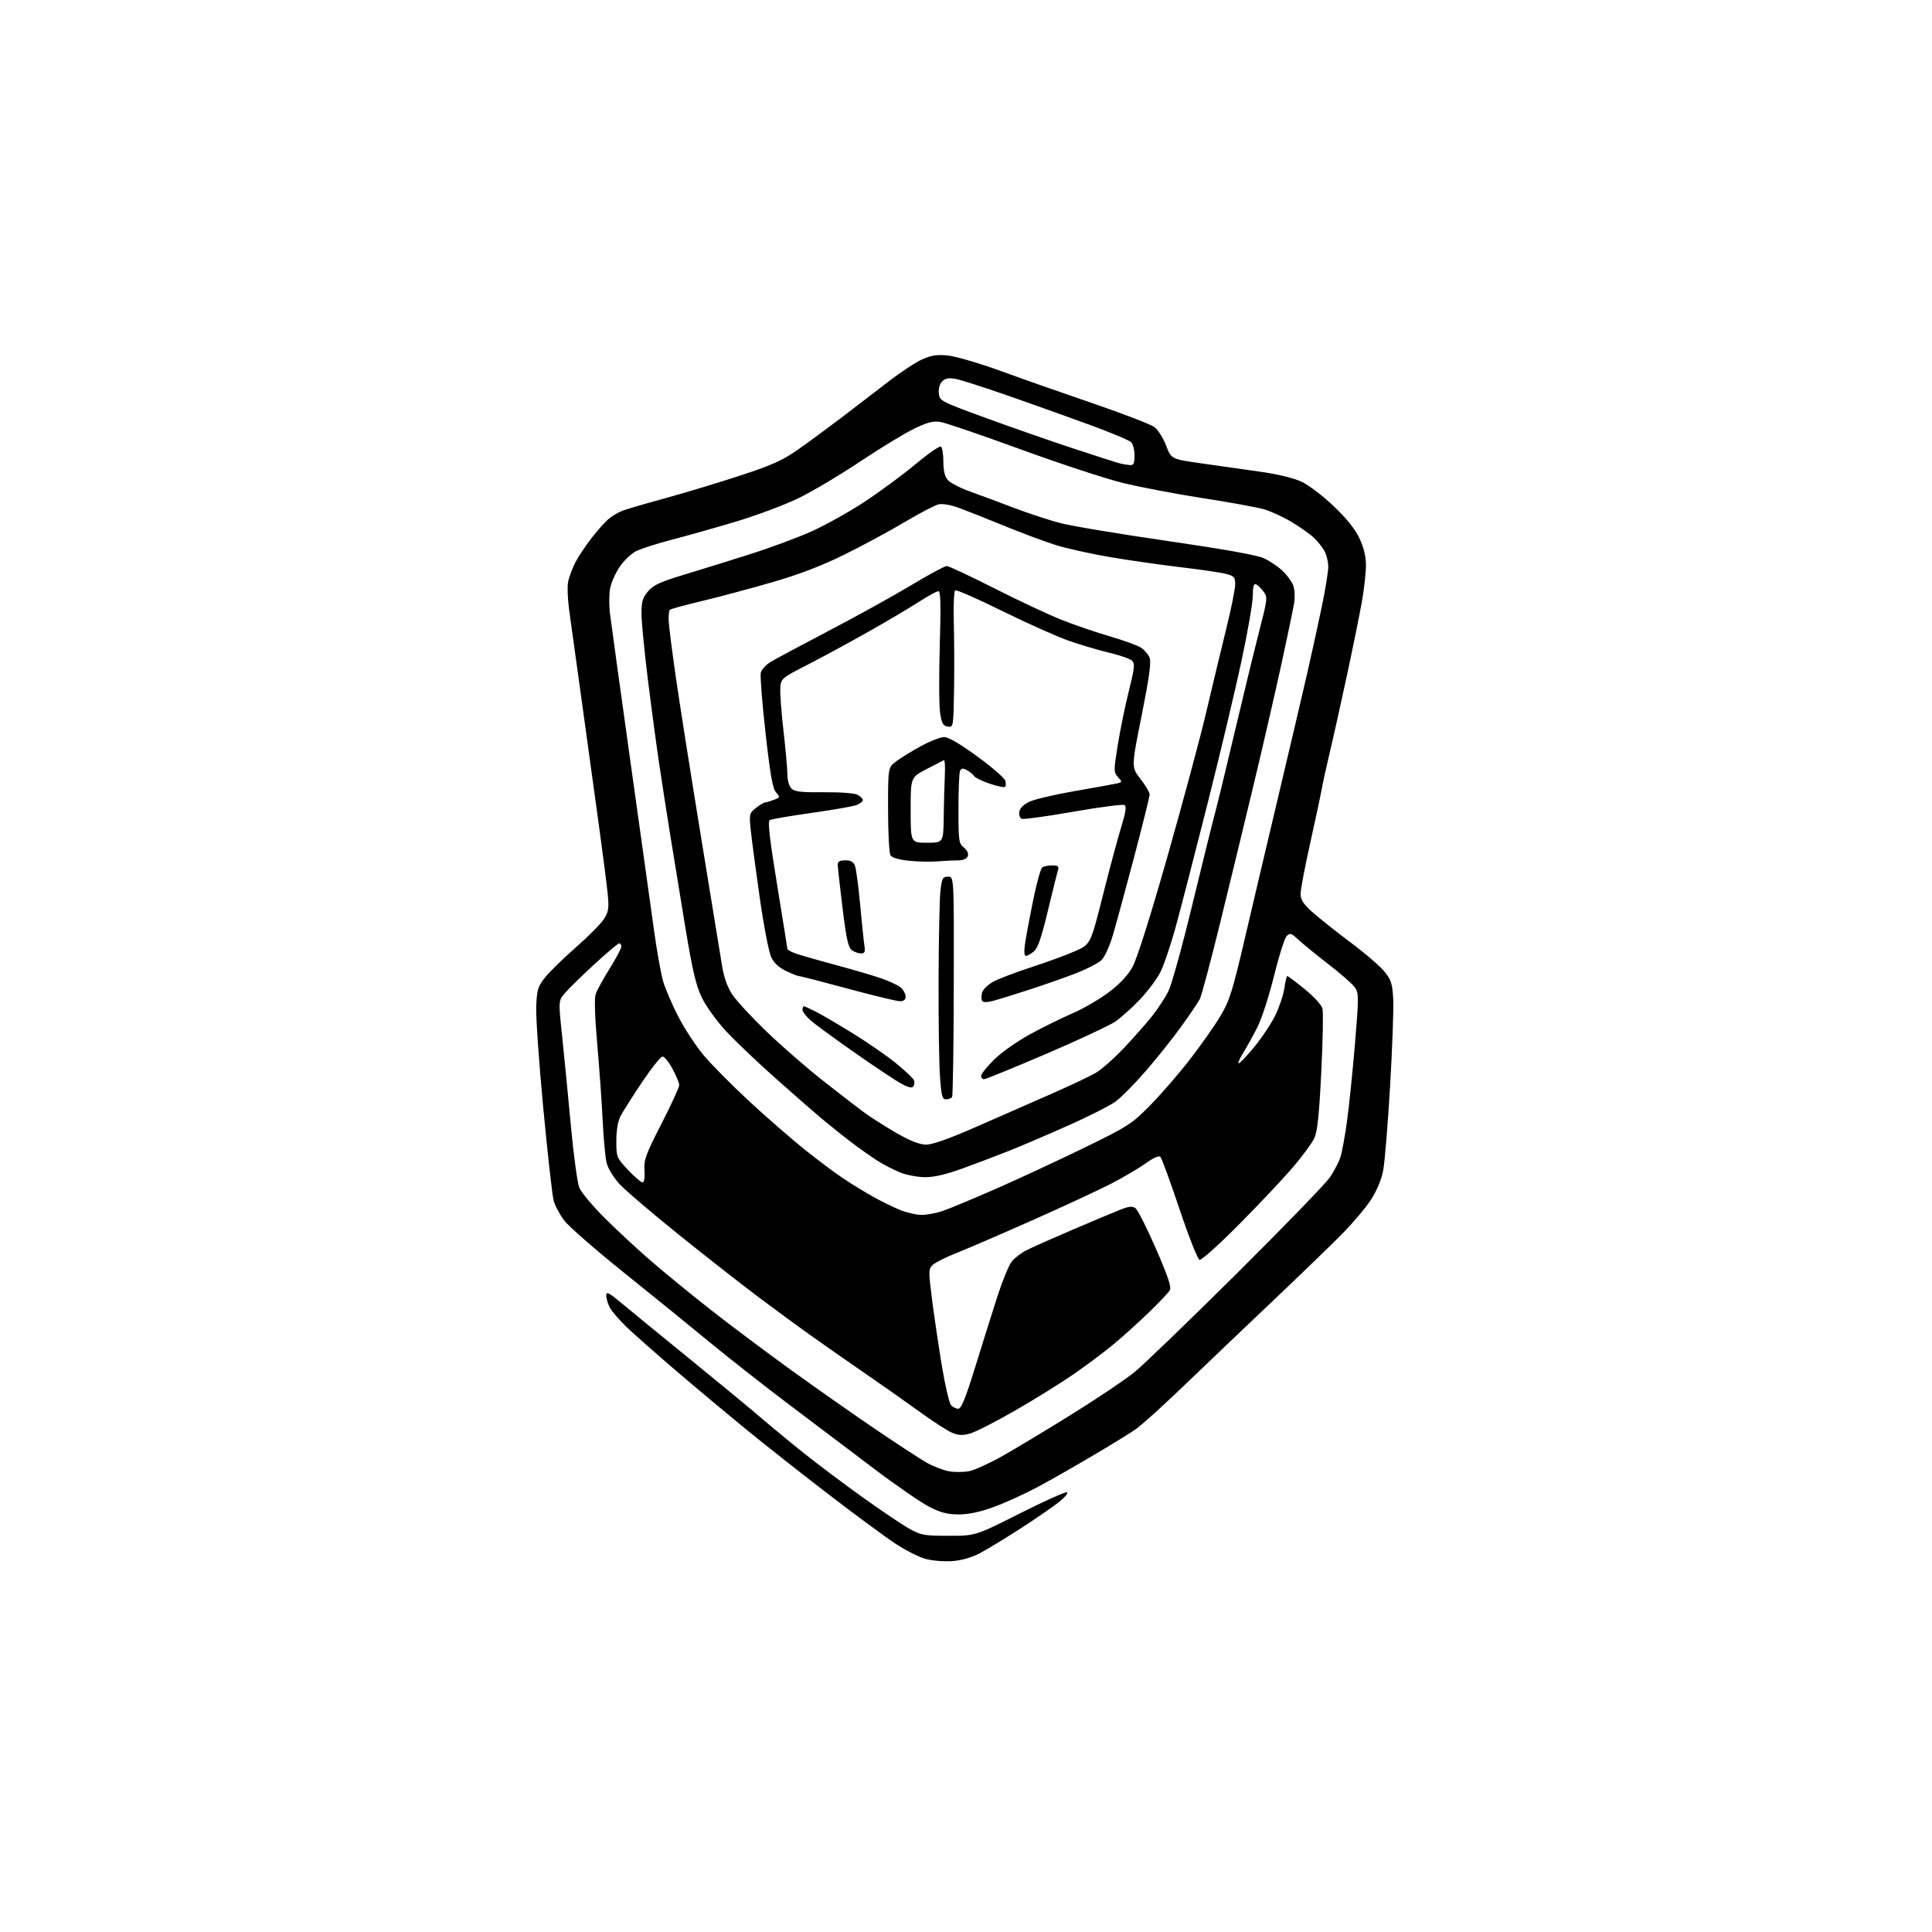 <?xml version="1.0" encoding="UTF-8" standalone="no"?>
<svg 
  version="1.1" 
  xmlns="http://www.w3.org/2000/svg" 
  xmlns:xlink="http://www.w3.org/1999/xlink" 
  xmlns:svg="http://www.w3.org/2000/svg"
  xmlns:rdf="http://www.w3.org/1999/02/22-rdf-syntax-ns#"
  xmlns:cc="http://creativecommons.org/ns#"
  xmlns:dc="http://purl.org/dc/elements/1.1/"
  viewBox="0 0 768 768"
  width="768"
  height="768"
>
<style>svg {background-color: white; }</style>"
<path stroke="none" fill="black" fill-rule="evenodd" d="M378.36,620.58C375.14,620.80 370.37,620.38 367.77,619.65C365.17,618.92 359.77,616.15 355.77,613.51C351.77,610.87 339.95,602.14 329.50,594.13C319.05,586.12 304.20,574.41 296.50,568.11C288.80,561.81 276.20,551.27 268.50,544.68C260.80,538.09 252.10,530.41 249.17,527.60C246.24,524.80 243.21,521.28 242.42,519.80C241.64,518.31 241.00,516.17 241.00,515.02C241.00,513.26 241.95,513.74 247.32,518.22C250.79,521.13 263.04,531.15 274.54,540.50C286.03,549.85 298.60,560.23 302.47,563.56C306.34,566.89 313.94,573.17 319.36,577.50C324.78,581.84 335.36,589.79 342.86,595.16C350.36,600.54 358.75,606.18 361.50,607.71C366.09,610.27 367.37,610.50 377.14,610.50C387.77,610.50 387.77,610.50 405.34,601.65C415.00,596.78 423.45,592.98 424.11,593.20C424.77,593.42 423.33,595.19 420.91,597.12C418.48,599.05 411.49,603.86 405.37,607.80C399.25,611.74 391.99,616.14 389.23,617.57C386.06,619.21 382.06,620.32 378.36,620.58zM381.13,602.00C376.65,602.00 373.97,601.31 369.41,598.99C366.16,597.34 356.21,590.48 347.31,583.74C338.40,577.01 323.10,565.45 313.31,558.06C303.51,550.67 289.48,539.64 282.11,533.56C274.75,527.48 259.47,515.08 248.16,506.00C236.85,496.93 226.12,487.57 224.32,485.21C222.53,482.85 220.61,479.25 220.07,477.21C219.53,475.17 217.68,458.65 215.96,440.50C214.24,422.35 212.98,404.12 213.16,400.00C213.46,393.29 213.84,392.08 216.74,388.47C218.52,386.25 224.06,380.85 229.05,376.47C234.04,372.09 239.05,367.02 240.17,365.20C241.93,362.37 242.13,360.95 241.55,355.20C241.18,351.52 239.79,340.62 238.47,331.00C237.14,321.38 234.23,300.23 232.00,284.00C229.77,267.77 227.30,250.00 226.52,244.50C225.65,238.42 225.40,233.13 225.89,231.00C226.33,229.07 227.61,225.70 228.74,223.50C229.87,221.30 232.80,216.91 235.26,213.75C237.72,210.59 240.86,207.11 242.25,206.02C243.63,204.93 246.00,203.57 247.51,203.00C249.02,202.42 256.75,200.16 264.69,197.98C272.63,195.80 286.01,191.75 294.42,188.99C306.87,184.91 311.09,183.01 317.11,178.79C321.17,175.94 329.00,170.19 334.50,166.01C340.00,161.83 348.41,155.38 353.20,151.67C357.98,147.97 364.02,143.99 366.62,142.84C370.35,141.20 372.54,140.88 376.94,141.34C380.02,141.66 389.50,144.45 398.02,147.55C406.53,150.65 423.13,156.48 434.91,160.51C446.68,164.55 457.48,168.71 458.90,169.77C460.32,170.83 462.40,174.13 463.54,177.10C465.59,182.50 465.59,182.50 477.55,184.19C484.12,185.12 494.65,186.61 500.95,187.51C508.07,188.52 514.32,190.04 517.47,191.53C520.26,192.85 526.00,197.23 530.23,201.27C535.40,206.21 538.74,210.40 540.45,214.06C542.11,217.63 542.98,221.26 542.99,224.62C543.00,227.43 542.31,233.73 541.47,238.62C540.62,243.50 537.95,256.73 535.53,268.00C533.11,279.27 530.01,293.23 528.63,299.00C527.25,304.77 525.82,311.30 525.44,313.50C525.06,315.70 523.01,325.33 520.88,334.89C518.74,344.46 517.00,353.65 517.00,355.32C517.00,357.68 518.06,359.31 521.75,362.62C524.36,364.96 531.20,370.39 536.95,374.69C542.69,378.98 548.76,384.22 550.43,386.32C553.05,389.63 553.52,391.12 553.83,397.32C554.02,401.27 553.46,416.88 552.57,432.00C551.68,447.12 550.45,462.12 549.83,465.32C549.14,468.89 547.28,473.36 544.99,476.90C542.94,480.07 537.71,486.25 533.38,490.63C529.05,495.02 516.51,507.13 505.53,517.55C494.54,527.97 480.82,541.06 475.03,546.63C469.24,552.20 462.19,558.85 459.37,561.39C456.55,563.94 453.17,566.85 451.87,567.86C450.57,568.86 443.22,573.41 435.55,577.96C427.87,582.52 417.46,588.45 412.41,591.15C407.36,593.85 399.56,597.39 395.09,599.03C389.55,601.05 385.08,602.00 381.13,602.00zM385.45,584.76C387.63,584.28 393.48,581.61 398.45,578.81C403.43,576.01 415.82,568.55 426.00,562.23C436.18,555.90 447.43,548.35 451.00,545.43C454.57,542.52 472.82,524.92 491.55,506.32C510.28,487.72 526.98,470.48 528.66,468.00C530.34,465.52 532.22,461.93 532.84,460.00C533.45,458.07 534.62,451.77 535.42,446.00C536.22,440.23 537.65,426.41 538.59,415.30C540.14,396.85 540.15,394.88 538.71,392.68C537.84,391.35 533.16,387.21 528.31,383.48C523.47,379.74 518.03,375.31 516.24,373.64C513.33,370.92 512.82,370.75 511.47,372.10C510.64,372.93 508.39,380.03 506.46,387.87C504.54,395.71 501.57,404.89 499.86,408.28C498.15,411.66 495.65,416.17 494.31,418.31C492.96,420.44 492.07,422.41 492.34,422.67C492.61,422.94 495.36,420.09 498.47,416.33C501.57,412.57 505.41,406.80 507.01,403.50C508.60,400.20 510.20,395.36 510.57,392.75C510.93,390.14 511.46,388.00 511.74,388.00C512.02,388.00 515.13,390.34 518.65,393.20C522.33,396.18 525.34,399.49 525.71,400.95C526.06,402.35 525.84,413.74 525.22,426.26C524.37,443.42 523.68,449.86 522.45,452.46C521.55,454.36 517.85,459.42 514.22,463.71C510.59,467.99 501.00,478.19 492.90,486.36C484.78,494.57 477.58,501.04 476.84,500.81C476.10,500.58 472.51,491.49 468.86,480.61C465.21,469.73 461.80,460.40 461.27,459.87C460.68,459.28 458.51,460.23 455.41,462.46C452.71,464.40 446.50,468.05 441.61,470.57C436.73,473.09 422.60,479.65 410.23,485.14C397.85,490.64 384.30,496.48 380.11,498.13C375.93,499.78 371.71,501.91 370.74,502.86C369.06,504.49 369.06,505.25 370.56,517.04C371.44,523.89 373.20,535.69 374.46,543.26C375.73,550.82 377.32,557.68 378.01,558.51C378.69,559.33 379.99,560.00 380.89,560.00C382.15,560.00 383.79,555.94 387.87,542.75C390.80,533.26 394.76,520.69 396.66,514.80C398.57,508.92 401.04,502.94 402.16,501.52C403.28,500.10 405.87,498.09 407.92,497.04C409.97,495.99 418.14,492.36 426.07,488.96C434.01,485.57 442.59,481.96 445.14,480.95C448.81,479.50 450.11,479.36 451.39,480.31C452.28,480.96 455.93,488.18 459.49,496.35C464.20,507.14 465.72,511.65 465.05,512.85C464.55,513.76 460.85,517.69 456.82,521.59C452.79,525.49 446.46,531.21 442.75,534.29C439.04,537.37 431.84,542.77 426.75,546.29C421.66,549.80 411.20,556.30 403.50,560.73C395.80,565.15 387.75,569.26 385.61,569.85C382.63,570.67 380.97,570.60 378.47,569.55C376.67,568.80 370.99,565.14 365.85,561.41C360.71,557.68 350.65,550.60 343.50,545.68C336.35,540.75 326.68,534.00 322.00,530.66C317.32,527.32 308.10,520.55 301.50,515.61C294.90,510.66 280.73,499.57 270.00,490.94C259.27,482.32 248.62,473.22 246.31,470.73C243.96,468.17 241.70,464.50 241.16,462.34C240.63,460.23 239.92,452.65 239.57,445.50C239.23,438.35 238.26,424.68 237.42,415.11C236.43,403.81 236.22,396.79 236.83,395.07C237.34,393.61 239.83,389.07 242.38,384.98C244.92,380.90 247.00,376.98 247.00,376.28C247.00,375.57 246.61,375.00 246.14,375.00C245.67,375.00 241.17,378.79 236.14,383.43C231.11,388.06 225.87,393.19 224.49,394.84C221.97,397.82 221.97,397.82 223.48,412.16C224.31,420.05 225.87,436.03 226.95,447.68C228.03,459.32 229.54,470.35 230.30,472.18C231.07,474.00 235.57,479.38 240.31,484.12C245.05,488.85 253.33,496.54 258.72,501.20C264.10,505.85 274.80,514.61 282.50,520.65C290.20,526.70 304.60,537.49 314.50,544.64C324.40,551.78 339.48,562.36 348.00,568.14C356.52,573.92 365.65,579.88 368.27,581.38C370.90,582.88 374.95,584.45 377.27,584.86C379.60,585.28 383.28,585.23 385.45,584.76zM366.22,482.95C368.26,482.98 372.08,482.27 374.72,481.38C377.35,480.49 387.15,476.40 396.50,472.29C405.85,468.18 421.60,460.85 431.50,456.01C448.56,447.67 449.91,446.79 457.24,439.35C461.50,435.03 468.59,426.85 472.99,421.17C477.40,415.48 482.87,407.70 485.15,403.87C488.82,397.69 489.93,394.12 495.04,372.20C498.21,358.62 504.27,332.88 508.52,315.00C512.76,297.12 517.78,275.75 519.67,267.50C521.55,259.25 524.20,247.15 525.55,240.61C526.90,234.07 528.00,227.19 528.00,225.31C528.00,223.44 527.37,220.69 526.59,219.20C525.81,217.72 523.90,215.29 522.34,213.82C520.78,212.34 516.80,209.51 513.50,207.53C510.20,205.54 505.25,203.26 502.50,202.46C499.75,201.66 488.73,199.65 478.00,198.00C467.27,196.34 452.91,193.60 446.07,191.90C439.24,190.21 421.02,184.21 405.57,178.57C390.13,172.93 375.84,168.05 373.82,167.73C370.92,167.27 368.68,167.85 363.32,170.44C359.57,172.26 349.98,178.10 342.00,183.42C334.02,188.75 323.00,195.31 317.50,197.99C312.00,200.68 300.75,204.89 292.50,207.36C284.25,209.83 272.77,213.06 267.00,214.56C261.23,216.05 254.87,218.09 252.87,219.09C250.88,220.10 247.87,222.98 246.20,225.51C244.53,228.04 242.85,231.92 242.48,234.14C242.10,236.37 242.10,240.73 242.47,243.84C242.84,246.95 246.49,273.35 250.57,302.50C254.66,331.65 258.92,362.12 260.04,370.21C261.16,378.30 262.78,387.30 263.64,390.21C264.50,393.12 267.20,399.40 269.66,404.16C272.11,408.93 276.68,415.88 279.81,419.60C282.94,423.32 291.13,431.57 298.01,437.93C304.89,444.30 314.79,452.91 320.01,457.08C325.23,461.26 332.20,466.46 335.50,468.65C338.80,470.84 344.11,474.08 347.30,475.85C350.49,477.62 355.21,479.93 357.80,480.98C360.38,482.03 364.17,482.92 366.22,482.95zM255.39,470.00C256.09,470.00 256.39,468.26 256.19,465.25C255.91,461.03 256.66,458.96 262.94,446.73C266.82,439.15 270.00,432.24 270.00,431.36C270.00,430.49 268.80,427.57 267.34,424.89C265.88,422.20 264.09,420.00 263.36,420.00C262.64,420.00 258.95,424.61 255.17,430.25C251.39,435.89 247.56,441.94 246.65,443.70C245.61,445.72 245.00,449.33 245.00,453.49C245.00,459.96 245.09,460.18 249.64,465.04C252.19,467.77 254.77,470.00 255.39,470.00zM367.70,467.95C364.84,467.93 360.48,467.11 358.00,466.14C355.52,465.16 351.48,463.09 349.00,461.53C346.52,459.97 341.80,456.65 338.50,454.14C335.20,451.64 329.80,447.32 326.50,444.55C323.20,441.77 314.77,434.40 307.76,428.16C300.75,421.92 292.09,413.65 288.51,409.79C284.94,405.93 280.67,400.01 279.03,396.63C276.67,391.77 275.32,386.06 272.49,369.00C270.53,357.18 267.81,340.52 266.44,332.00C265.07,323.48 263.05,310.45 261.95,303.06C260.86,295.66 258.84,280.62 257.48,269.64C256.12,258.65 255.00,247.07 255.00,243.91C255.00,239.18 255.46,237.61 257.58,235.09C259.68,232.59 262.35,231.35 271.83,228.48C278.25,226.54 290.02,222.88 298.00,220.35C305.98,217.83 317.00,213.74 322.50,211.28C328.00,208.82 337.45,203.56 343.50,199.59C349.55,195.61 358.67,188.89 363.78,184.64C368.88,180.39 373.49,177.18 374.03,177.52C374.56,177.85 375.00,180.52 375.00,183.45C375.00,187.08 375.56,189.42 376.75,190.81C377.71,191.93 381.65,193.97 385.50,195.35C389.35,196.73 397.23,199.66 403.00,201.86C408.77,204.05 417.09,206.79 421.47,207.93C425.85,209.08 444.91,212.26 463.81,215.00C486.21,218.25 499.63,220.65 502.34,221.88C504.63,222.93 507.96,225.16 509.76,226.84C511.55,228.52 513.48,231.14 514.06,232.65C514.63,234.17 514.83,237.23 514.48,239.46C514.14,241.68 511.84,252.72 509.38,264.00C506.92,275.27 501.95,296.88 498.33,312.00C494.71,327.12 488.69,351.96 484.95,367.18C481.21,382.40 477.60,395.90 476.93,397.18C476.26,398.46 472.99,403.29 469.67,407.91C466.35,412.54 460.00,420.51 455.56,425.63C451.13,430.74 445.70,436.24 443.50,437.85C441.30,439.46 432.98,443.69 425.00,447.25C417.02,450.81 406.42,455.35 401.44,457.34C396.46,459.32 388.00,462.54 382.64,464.47C376.02,466.87 371.24,467.99 367.70,467.95zM368.22,455.00C370.71,455.00 377.51,452.58 388.25,447.86C397.19,443.94 410.57,438.06 418.00,434.80C425.43,431.53 433.32,427.80 435.55,426.50C437.78,425.21 442.79,420.80 446.68,416.70C450.57,412.61 455.64,406.86 457.96,403.94C460.27,401.01 463.19,396.57 464.45,394.06C465.71,391.55 469.95,376.23 473.88,360.00C477.82,343.77 481.93,327.12 483.04,323.00C484.14,318.88 487.69,304.25 490.93,290.50C494.17,276.75 498.44,259.20 500.41,251.50C503.93,237.81 503.97,237.45 502.19,235.06C501.19,233.72 499.84,232.45 499.19,232.23C498.38,231.96 498.00,233.42 498.00,236.85C498.00,239.61 495.94,251.46 493.42,263.19C490.90,274.91 484.81,300.48 479.88,320.00C474.95,339.52 469.31,361.35 467.35,368.50C465.38,375.65 462.65,383.73 461.27,386.45C459.90,389.17 456.23,394.06 453.13,397.31C450.04,400.57 445.66,404.50 443.41,406.05C441.16,407.60 428.76,413.40 415.84,418.94C402.93,424.47 391.83,429.00 391.18,429.00C390.53,429.00 390.00,428.40 390.00,427.68C390.00,426.95 392.30,424.07 395.10,421.28C397.95,418.45 404.25,413.99 409.35,411.20C414.38,408.45 421.99,404.69 426.26,402.85C430.53,401.01 437.02,397.25 440.68,394.50C445.14,391.15 448.27,387.82 450.18,384.40C451.95,381.23 457.23,364.55 464.10,340.40C470.19,319.00 477.13,293.18 479.52,283.00C481.91,272.82 485.47,258.00 487.43,250.05C489.40,242.11 491.00,234.14 491.00,232.34C491.00,229.41 490.62,228.98 487.25,228.11C485.19,227.57 477.20,226.40 469.50,225.50C461.80,224.59 449.20,222.79 441.50,221.50C433.80,220.20 423.88,217.99 419.45,216.59C415.02,215.18 405.79,211.74 398.95,208.93C392.10,206.13 384.08,202.95 381.13,201.86C378.00,200.72 374.65,200.14 373.13,200.48C371.68,200.80 365.55,204.01 359.50,207.60C353.45,211.20 342.65,217.02 335.50,220.54C326.53,224.96 317.69,228.34 307.00,231.44C298.48,233.91 285.95,237.26 279.17,238.88C272.39,240.50 266.58,242.09 266.26,242.41C265.94,242.73 265.74,244.65 265.81,246.69C265.89,248.72 267.12,258.51 268.54,268.44C269.96,278.37 274.47,306.98 278.55,332.00C282.64,357.02 286.47,380.52 287.07,384.20C287.79,388.57 289.19,392.45 291.10,395.34C292.71,397.77 298.75,404.31 304.51,409.87C310.27,415.42 320.27,424.15 326.74,429.27C333.21,434.39 340.90,440.31 343.82,442.43C346.75,444.55 352.59,448.24 356.80,450.64C362.11,453.66 365.61,455.00 368.22,455.00zM376.09,437.00C374.55,437.00 374.21,435.74 373.65,427.85C373.29,422.81 373.04,405.37 373.10,389.10C373.15,372.82 373.49,357.02 373.85,354.00C374.43,349.06 374.74,348.50 376.87,348.50C379.24,348.50 379.24,348.50 379.14,391.81C379.09,415.62 378.79,435.54 378.47,436.06C378.14,436.57 377.08,437.00 376.09,437.00zM363.11,431.82C362.61,432.63 361.25,432.35 358.45,430.87C356.28,429.71 347.98,424.21 340.01,418.63C332.03,413.06 324.05,407.22 322.26,405.65C320.46,404.08 319.00,402.16 319.00,401.40C319.00,400.63 319.24,400.00 319.54,400.00C319.84,400.00 321.97,400.97 324.29,402.15C326.61,403.33 333.23,407.21 339.00,410.76C344.77,414.32 352.50,419.67 356.16,422.65C359.82,425.64 363.04,428.66 363.31,429.38C363.59,430.10 363.50,431.20 363.11,431.82zM394.76,397.86C392.33,398.49 390.80,398.49 390.41,397.86C390.08,397.32 390.06,395.88 390.37,394.65C390.68,393.41 392.64,391.46 394.72,390.30C396.80,389.15 403.68,386.52 410.00,384.47C416.32,382.41 424.20,379.52 427.51,378.04C433.51,375.35 433.51,375.35 438.41,355.92C441.10,345.24 444.40,332.95 445.74,328.61C447.49,322.94 447.85,320.53 447.03,320.02C446.40,319.63 437.25,320.82 426.70,322.66C416.14,324.50 406.91,325.78 406.18,325.51C405.45,325.23 405.00,323.99 405.18,322.75C405.38,321.33 406.82,319.85 409.11,318.74C411.09,317.77 419.19,315.85 427.11,314.49C435.02,313.12 442.56,311.76 443.86,311.46C446.16,310.92 446.17,310.85 444.42,308.91C442.69,307.00 442.69,306.47 444.32,296.21C445.26,290.32 447.24,280.66 448.72,274.74C451.05,265.36 451.21,263.80 449.95,262.61C449.15,261.86 445.12,260.45 441.00,259.48C436.88,258.51 429.68,256.38 425.00,254.76C420.32,253.14 408.43,247.82 398.57,242.96C388.71,238.09 380.23,234.36 379.72,234.67C379.22,234.98 378.96,240.69 379.15,247.37C379.34,254.04 379.38,266.17 379.25,274.32C379.00,289.04 378.98,289.14 376.76,288.82C374.91,288.56 374.38,287.62 373.72,283.50C373.28,280.75 373.22,268.71 373.57,256.75C374.05,240.34 373.92,235.00 373.03,235.00C372.38,235.00 368.85,236.94 365.18,239.31C361.50,241.68 352.43,247.05 345.00,251.24C337.57,255.44 326.77,261.29 321.00,264.25C310.76,269.49 310.49,269.72 310.19,273.31C310.02,275.33 310.58,283.05 311.44,290.45C312.30,297.85 313.00,305.69 313.00,307.88C313.00,310.18 313.67,312.53 314.59,313.44C315.86,314.72 318.39,315.01 327.49,314.93C334.15,314.87 339.67,315.29 340.90,315.95C342.06,316.56 343.00,317.52 343.00,318.06C343.00,318.60 341.84,319.49 340.43,320.03C339.01,320.57 330.94,321.98 322.48,323.16C314.02,324.35 306.59,325.63 305.97,326.02C305.14,326.53 305.96,333.62 308.91,351.71C311.16,365.46 313.00,376.94 313.00,377.23C313.00,377.52 314.24,378.24 315.75,378.84C317.26,379.43 324.35,381.48 331.50,383.40C338.65,385.32 347.17,387.82 350.43,388.95C353.69,390.09 357.18,391.76 358.18,392.66C359.18,393.57 360.00,395.14 360.00,396.15C360.00,397.41 359.27,398.00 357.73,398.00C356.49,398.00 347.16,395.75 337.00,393.00C326.84,390.25 318.11,388.00 317.58,388.00C317.06,388.00 314.73,387.08 312.41,385.96C309.61,384.60 307.63,382.74 306.54,380.43C305.63,378.52 303.58,367.85 301.99,356.73C300.40,345.60 298.80,333.54 298.43,329.92C297.78,323.57 297.86,323.26 300.51,321.17C302.03,319.98 303.63,319.00 304.07,319.00C304.51,319.00 306.08,318.54 307.57,317.97C310.16,316.99 310.20,316.88 308.51,315.01C307.15,313.51 306.21,308.22 304.31,291.36C302.97,279.42 302.12,268.64 302.43,267.41C302.74,266.17 304.46,264.27 306.25,263.18C308.04,262.08 318.50,256.48 329.50,250.73C340.50,244.97 355.22,236.83 362.21,232.63C369.20,228.43 375.56,225.00 376.34,225.00C377.13,225.00 385.58,228.96 395.13,233.80C404.68,238.65 416.69,244.28 421.80,246.32C426.92,248.36 435.60,251.34 441.10,252.93C446.59,254.53 452.21,256.57 453.59,257.47C454.96,258.37 456.50,260.19 457.01,261.52C457.67,263.27 456.80,269.53 453.82,284.45C449.71,304.97 449.71,304.97 453.36,309.65C455.36,312.22 457.00,315.00 457.00,315.81C457.00,316.63 454.26,327.69 450.91,340.40C447.55,353.10 443.74,367.12 442.44,371.55C441.03,376.30 439.12,380.47 437.78,381.72C436.53,382.89 432.12,385.17 428.00,386.78C423.88,388.40 415.55,391.33 409.50,393.30C403.45,395.27 396.82,397.32 394.76,397.86zM407.78,380.00C407.15,380.00 407.03,378.21 407.45,375.25C407.82,372.64 409.26,364.88 410.66,358.00C412.05,351.12 413.71,345.17 414.35,344.77C414.98,344.36 416.77,344.02 418.32,344.02C420.54,344.00 421.02,344.37 420.59,345.75C420.29,346.71 418.48,354.02 416.56,362.00C413.94,372.90 412.54,376.93 410.93,378.25C409.75,379.21 408.33,380.00 407.78,380.00zM342.24,379.00C341.22,379.00 339.58,378.41 338.60,377.69C337.19,376.66 336.42,373.16 334.92,360.94C333.88,352.45 333.02,344.71 333.01,343.75C333.00,342.47 333.81,342.00 336.02,342.00C338.25,342.00 339.27,342.60 339.88,344.25C340.34,345.49 341.25,352.35 341.91,359.50C342.56,366.65 343.32,373.96 343.60,375.75C344.00,378.43 343.76,379.00 342.24,379.00zM372.50,342.41C369.75,342.63 364.67,342.51 361.21,342.15C357.30,341.74 354.57,340.93 353.98,340.00C353.46,339.17 353.02,330.99 353.02,321.80C353.00,305.10 353.00,305.10 356.25,302.65C358.04,301.30 362.46,298.58 366.08,296.60C369.70,294.62 373.86,293.00 375.31,293.00C377.04,293.00 381.63,295.69 388.47,300.69C394.26,304.92 399.26,309.23 399.58,310.27C399.91,311.30 399.90,312.43 399.56,312.77C399.22,313.11 396.46,312.55 393.42,311.52C390.38,310.49 387.58,309.11 387.20,308.47C386.81,307.82 385.53,306.78 384.35,306.16C382.61,305.25 382.08,305.34 381.60,306.60C381.27,307.46 381.00,314.24 381.00,321.67C381.00,334.32 381.14,335.29 383.17,336.93C384.54,338.04 385.10,339.30 384.70,340.34C384.29,341.42 382.91,342.00 380.78,342.01C378.98,342.01 375.25,342.19 372.50,342.41zM368.50,335.00C375.00,335.00 375.00,335.00 375.14,324.75C375.22,319.11 375.42,311.66 375.59,308.18C375.76,304.71 375.58,302.01 375.20,302.19C374.81,302.37 371.69,303.98 368.25,305.77C362.00,309.03 362.00,309.03 362.00,322.01C362.00,335.00 362.00,335.00 368.50,335.00zM449.25,184.88C450.64,184.98 451.00,184.19 451.00,181.07C451.00,178.91 450.38,176.52 449.61,175.76C448.85,175.00 441.32,171.85 432.86,168.76C424.41,165.67 409.85,160.47 400.50,157.21C391.15,153.95 381.86,150.98 379.85,150.61C377.13,150.12 375.78,150.37 374.54,151.60C373.54,152.60 373.01,154.46 373.20,156.33C373.50,159.37 373.76,159.51 392.00,166.19C402.18,169.91 417.93,175.40 427.00,178.39C436.07,181.38 444.40,184.04 445.50,184.30C446.60,184.56 448.29,184.82 449.25,184.88z" />

</svg>